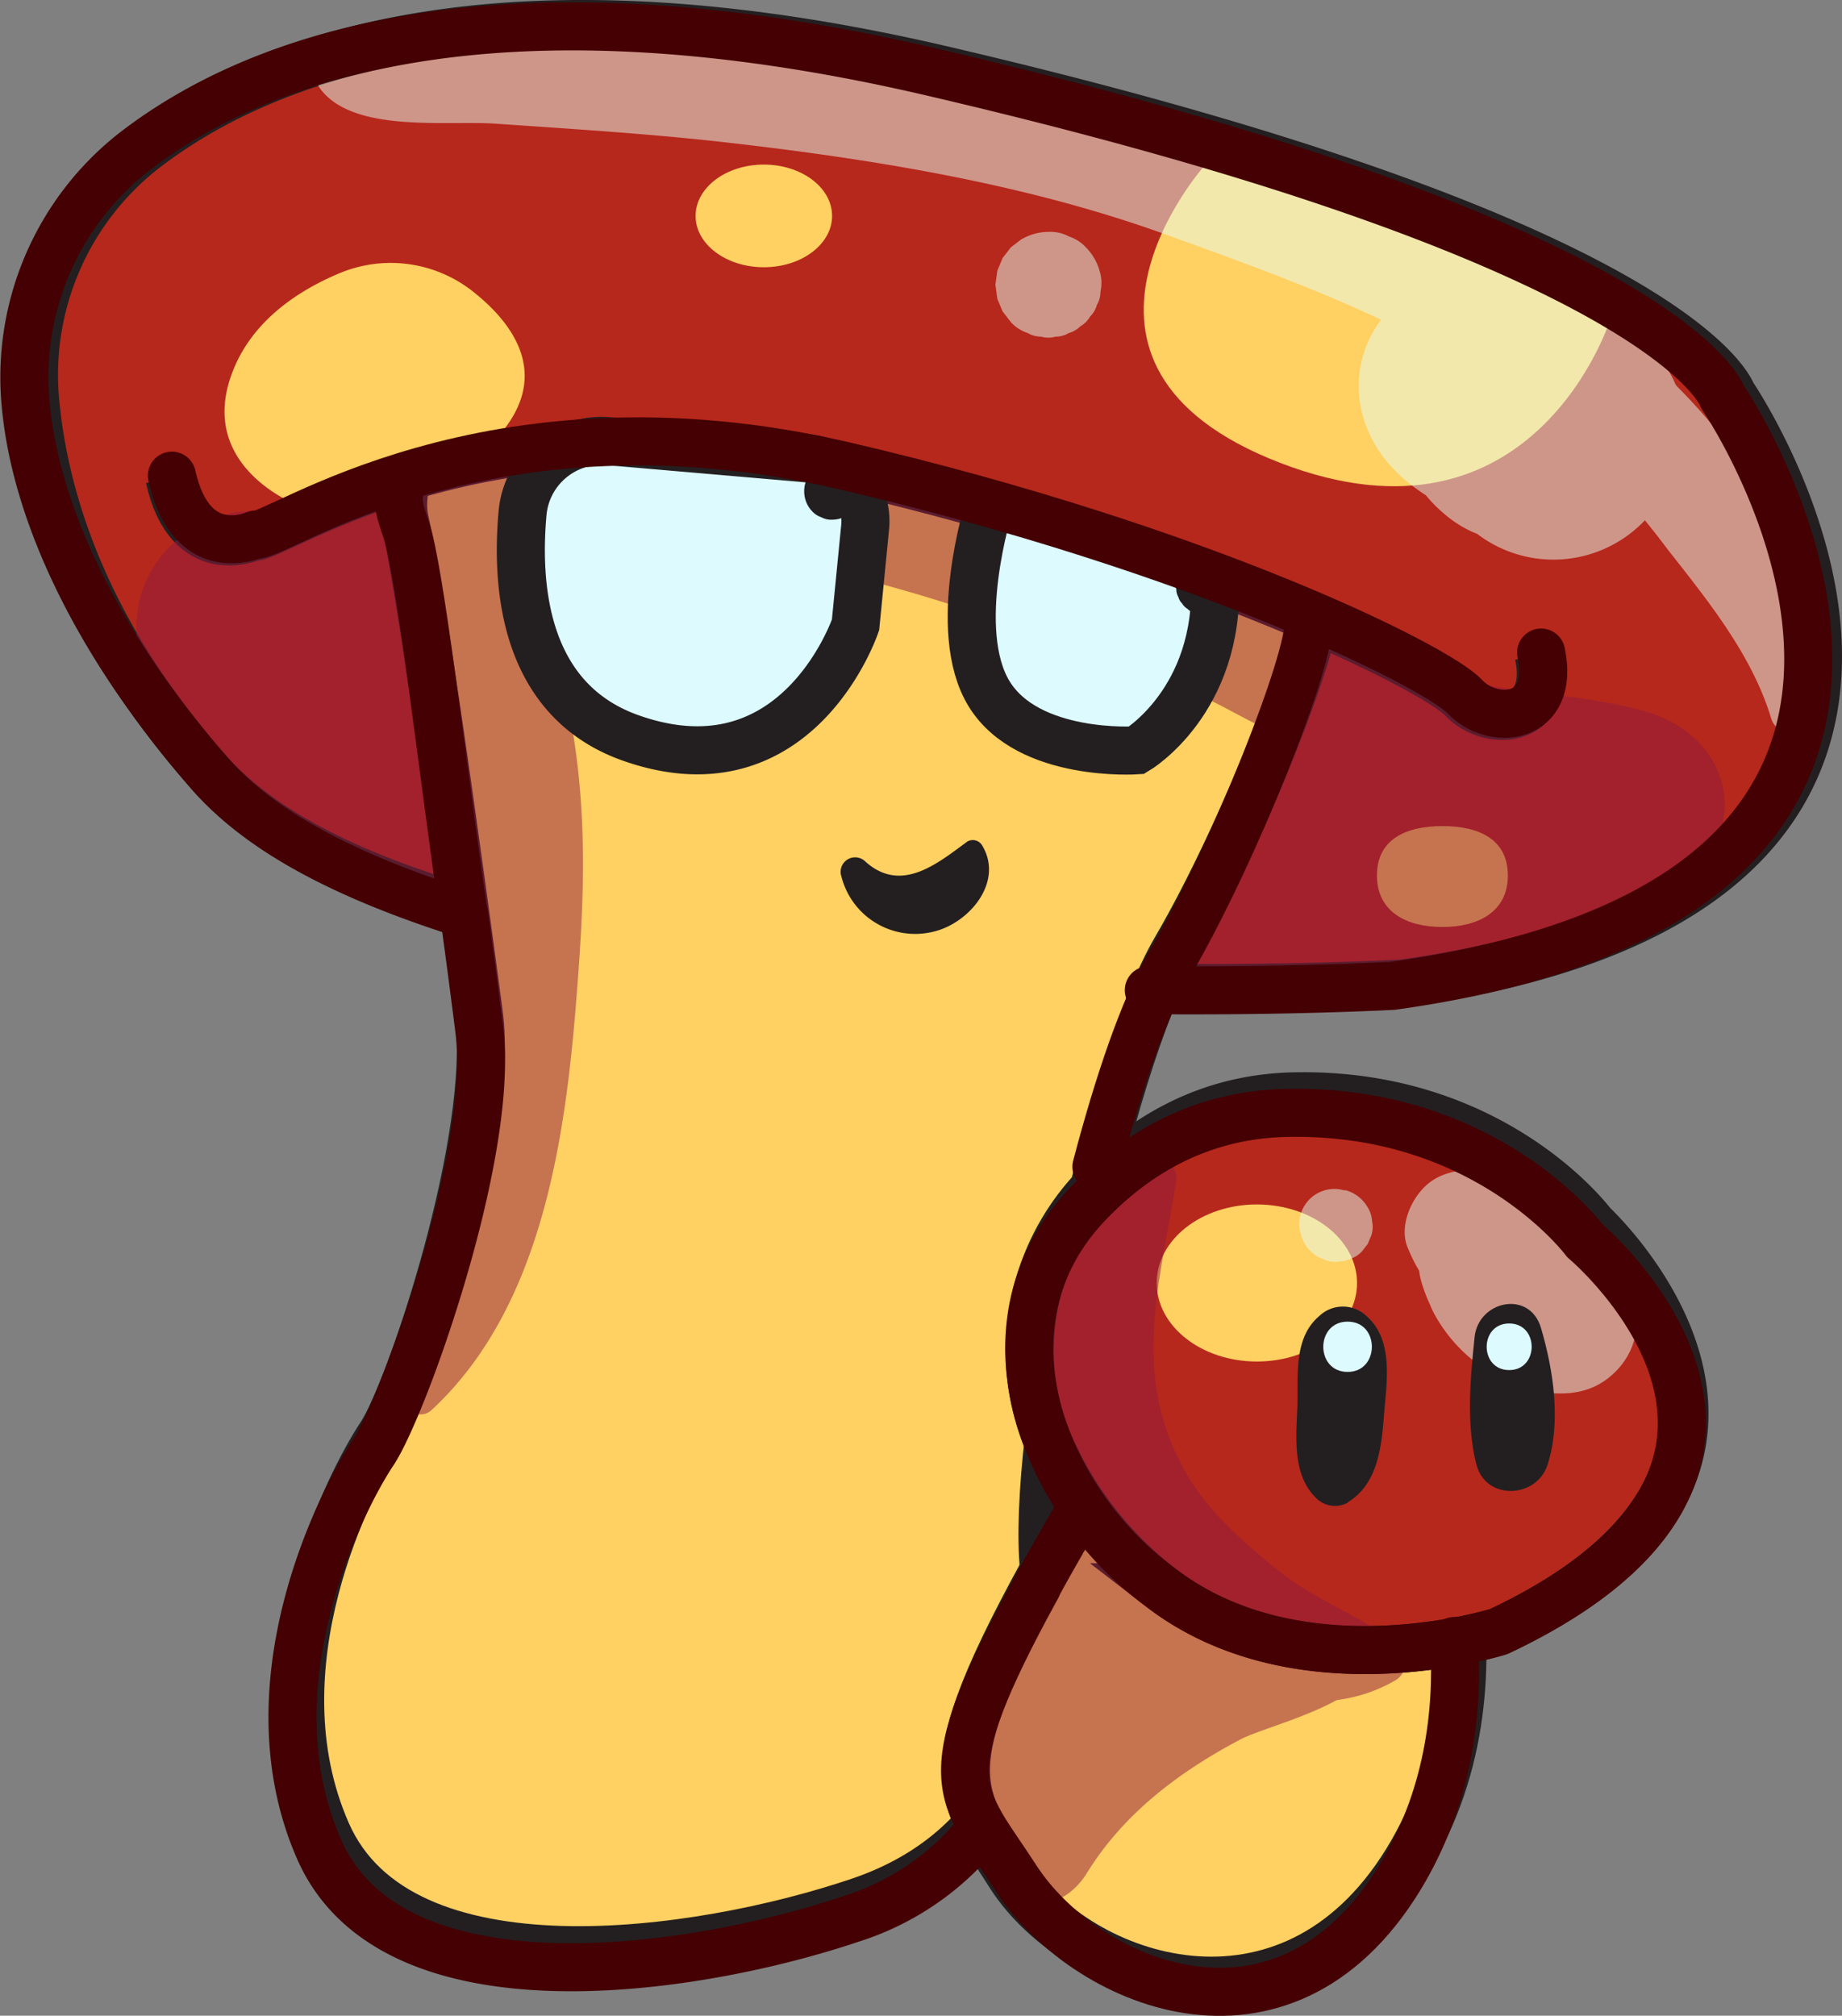 <?xml version="1.0" encoding="UTF-8" standalone="no"?>
<svg
   viewBox="0 0 191.62 209.68"
   version="1.1"
   id="svg43"
   sodipodi:docname="red-mushroom-no-eyes.svg"
   inkscape:version="1.4.2 (2aeb623e1d, 2025-05-12)"
   xmlns:inkscape="http://www.inkscape.org/namespaces/inkscape"
   xmlns:sodipodi="http://sodipodi.sourceforge.net/DTD/sodipodi-0.dtd"
   xmlns="http://www.w3.org/2000/svg"
   xmlns:svg="http://www.w3.org/2000/svg">
  <rect x="0" y="0" width="191.62" height="209.68" fill="#808080" stroke="none"/>
  <sodipodi:namedview
     id="namedview43"
     pagecolor="#ffffff"
     bordercolor="#000000"
     borderopacity="0.25"
     inkscape:showpageshadow="2"
     inkscape:pageopacity="0.0"
     inkscape:pagecheckerboard="0"
     inkscape:deskcolor="#d1d1d1"
     showgrid="false"
     inkscape:zoom="3.0093477"
     inkscape:cx="95.701803"
     inkscape:cy="104.84"
     inkscape:window-width="1600"
     inkscape:window-height="836"
     inkscape:window-x="0"
     inkscape:window-y="27"
     inkscape:window-maximized="1"
     inkscape:current-layer="Layer_32" />
  <defs
     id="defs1">
    <style
       id="style1">.cls-1,.cls-13,.cls-6{fill:none;}.cls-2,.cls-4{fill:#b6281c;}.cls-11,.cls-2,.cls-3,.cls-6{stroke:#231f20;stroke-miterlimit:10;}.cls-11,.cls-13,.cls-2,.cls-3,.cls-6{stroke-width:5px;}.cls-3,.cls-5{fill:#ffd062;}.cls-7{opacity:0.51;}.cls-8{clip-path:url(#clip-path);}.cls-9{fill:#901a3d;}.cls-10{fill:#e6fff2;}.cls-11,.cls-14{fill:#ddfaff;}.cls-12{fill:#231f20;}.cls-13{stroke:#440003;stroke-linecap:round;stroke-linejoin:round;}</style>
    <clipPath
       id="clip-path">
      <path
         class="cls-1"
         d="M146.45,102.54c69.54-9.71,34.31-61.28,34.31-61.28S175.47,25.43,98.57,7.5c-46.34-10.81-70.83-1.14-83,8.25A29.79,29.79,0,0,0,4.24,42.54c1,9.8,5.17,23.56,18,38,5.62,6.32,15.2,10.9,26.62,14.2.87,6.34,1.47,10.82,1.47,10.82,1.74,12.88-7.15,39.32-10.22,43.92s-13.27,24-5.61,41.36S73.35,203.64,90,198a27.8,27.8,0,0,0,12.44-8.15,59.43,59.43,0,0,0,3.3,5.51c7,10.82,28.89,18.4,41.18-1.52a41.22,41.22,0,0,0,5.78-23,38.9,38.9,0,0,0,3.83-.93c36.75-17.36,9.71-42.38,9.71-42.38S156,113.77,135.06,114.28a28.91,28.91,0,0,0-20.71,9.63A138.41,138.41,0,0,1,120.89,103C135.93,103.13,146.45,102.54,146.45,102.54ZM109.94,151a41.37,41.37,0,0,0,3.15,5.6c-1.45,2.52-2.75,4.82-3.91,6.94h0a67.94,67.94,0,0,1,.45-13.29C109.73,150.49,109.83,150.75,109.94,151Z"
         id="path1" />
    </clipPath>
  </defs>
  <g
     id="Calque_2"
     data-name="Calque 2">
    <g
       id="Layer_32"
       data-name="Layer 32">
      <path
         class="cls-2"
         d="M145.89,102.31s-99.66,5.61-124.17-22c-12.87-14.48-17-28.24-18-38A29.78,29.78,0,0,1,15,15.52C27.17,6.13,51.67-3.54,98,7.26,174.91,25.2,180.19,41,180.19,41S215.43,92.6,145.89,102.31Z"
         id="path2" />
      <path
         class="cls-3"
         d="M49.8,105.37S44.19,63,42.14,54.31,53.89,33.88,63.59,34.39s46.4,7.66,49.75,10.72S136.6,59.41,136.86,63s-7.4,23.49-14.55,35.74-15.13,51-13.69,64.57S106,192.18,89.4,197.8,41.63,208,34,190.65s2.56-36.77,5.62-41.37S51.55,118.25,49.8,105.37Z"
         id="path3" />
      <path
         class="cls-3"
         d="M147.57,149.63c-3.67-.26-16.57-25.12-33.63,4.29S98.61,185,105.15,195.16c7,10.82,28.89,18.4,41.18-1.52S147.57,149.63,147.57,149.63Z"
         id="path4" />
      <path
         class="cls-2"
         d="M155.93,169.71s-20.72,6.6-35.22-4.6a38.14,38.14,0,0,1-11.33-14.34,24.5,24.5,0,0,1,4.24-26.91c4.62-5,11.42-9.58,20.87-9.81,20.94-.51,31.15,13.28,31.15,13.28S192.69,152.35,155.93,169.71Z"
         id="path5" />
      <path
         class="cls-4"
         d="M38.45,17.13c-2,1.79,0,35.73,0,35.73l17.36-7.61,34.73,3L139.81,65l15.27-12.13Z"
         id="path6" />
      <path
         class="cls-5"
         d="M167.51,33.24s-7.92,25.11-34.36,14.9-7.77-31-7.77-31S141,21.44,149,24.72C157.16,28.07,167.51,33.24,167.51,33.24Z"
         id="path7" />
      <path
         class="cls-5"
         d="M31.18,52.64s-11-4-6.91-14.16c2.1-5.25,6.89-8.32,11.05-10.06a13.79,13.79,0,0,1,14,2c5,4,9.2,10.59-1,18.11"
         id="path8" />
      <ellipse
         class="cls-5"
         cx="79.46"
         cy="22.46"
         rx="7.1"
         ry="5.34"
         id="ellipse8" />
      <path
         class="cls-5"
         d="M156.86,91.07c0,3.76-3.05,5.36-6.81,5.36s-6.81-1.6-6.81-5.36,3-5.14,6.81-5.14S156.86,87.31,156.86,91.07Z"
         id="path9" />
      <ellipse
         class="cls-5"
         cx="130.75"
         cy="133.46"
         rx="10.42"
         ry="8.17"
         id="ellipse9" />
      <path
         class="cls-6"
         d="M160.07,68.1c1.51,7.17-5.08,7.65-7.94,4.59s-27.26-15.32-64.54-24-59.23,7.66-61.28,7.15c0,0-6.64,3.06-8.68-6.13"
         id="path10" />
      <g
         class="cls-7"
         id="g23">
        <g
           class="cls-8"
           clip-path="url(#clip-path)"
           id="g22">
          <path
             class="cls-9"
             d="M44,58.08c4.56.66,9-.47,13.55-.83a95.9,95.9,0,0,1,14.58,0c10,.73,19.7,3.29,29.14,6.4,8.85,2.91,18.33,5.8,26.55,10.18,6.65,3.54,17.09,9,24.52,4.58a2.71,2.71,0,0,0,1-3.65c-4.45-8-16.68-8.9-24.45-11.35-9.92-3.13-19.32-7.87-29.18-11.22a124.25,124.25,0,0,0-29.37-6.43c-8.76-.74-21.18-.64-28.08,5.53C40.11,53.21,41,57.65,44,58.08Z"
             id="path11" />
          <path
             class="cls-9"
             d="M24.45,62.25c5.71,3,12.48,2.74,18.62,1.08,3.84-1,12.47-4.1,13.06-8.92.68-5.59-7.37-4.95-10.46-3.87-6.68,2.33-13.58,2.64-20.29,4.6-3.08.9-4,5.5-.93,7.11Z"
             id="path12" />
          <path
             class="cls-9"
             d="M31,54.82c-4.32-3.31-10.44-1.22-13.79,2.51-4.36,4.85-3.67,11.78,0,16.79,2.72,3.76,6.25,6.46,8.85,10.35,3.47,5.18,7.17,8.09,13.46,8.89,7.13.9,9.74-7.77,7.39-12.89-2.9-6.35-3-13.72-6.25-19.82-2.91-5.52-12.16-4.38-13.53,1.77-1.77,7.92,1.7,17.13,4.12,24.65L41.77,76.53c-1.49-.37-5.12-7.35-6.87-9-1-.88-4.29-2.62-4.55-3.94.26,1.35,1.79-2,2.27-2.67,1.56-2.11.14-4.78-1.6-6.12Z"
             id="path13" />
          <path
             class="cls-9"
             d="M139.19,73.83c-7.59,2.1-11.56,13.31-14.92,19.58-2.93,5.46,1.88,11.11,7.67,10A24.8,24.8,0,0,0,147,93.8a24.32,24.32,0,0,0,4.19-8.52c.17-.66.73-4.52.69-4.52l-2.89,3c1,.08,2,.21,3.06.37,3.61.47,7.2,1,10.81,1.47a31.77,31.77,0,0,0,4.95.55q4,1.62.8-5.29l-.76.33c-2.71-.41-8.4,2.94-10.92,3.89-3.32,1.25-7.66,3.51-11.33,2.89l1.78,13.64a75.23,75.23,0,0,1,13.09-7.16c8.66-3.43,5-17.56-3.92-14.2a71.52,71.52,0,0,0-16.7,8.47c-6.28,4.5-3.67,13,3.76,13.91,5.45.64,10.45-1.07,15.4-3.17s10.42-4,15-6.88c8.45-5.34,6.61-15.88-2.84-18.57-4.72-1.35-9.85-1.71-14.7-2.43-4.56-.68-9.67-2.13-13.76.72s-3.13,7.18-5,11.27c-1.79,3.92-5.27,6-9.36,6.76l7.67,10c3.08-6.34,10.25-16.67,7.57-24a3.63,3.63,0,0,0-4.38-2.48Z"
             id="path14" />
          <path
             class="cls-9"
             d="M119.27,120.7c-13.07,6.45-13.53,26.84-8,38.24,5.39,11,21.32,23.05,33.86,15.87a2.32,2.32,0,0,0,0-4c-3.87-2.83-8.43-4.44-12.18-7.47s-7.44-6.22-9.81-10.55c-5.49-10-2.47-19.28-.82-29.74a2.15,2.15,0,0,0-3.1-2.39Z"
             id="path15" />
          <path
             class="cls-9"
             d="M142.41,172l-.09-.34a3.8,3.8,0,0,0-2.64-2.64c-15.7-3.87-30.7,5.83-39,18.59l13.1,5.52c1.12-3.89,2.22-7.8,3.45-11.67.57-1.78,1.16-3.56,1.78-5.32.3-.89.62-1.77.94-2.65q2.52-4.91-5.08.22c4.3,2.39,8.87-.7,9.24-5.31.73-9.16-11.21-9.88-15.35-3.57-4.46,6.8-6.78,16.69-8.81,24.49s8.83,12.47,13.11,5.53c3.82-6.19,9.56-10.51,15.92-13.88,3.08-1.64,14.78-4.1,13.46-9Z"
             id="path16" />
          <path
             class="cls-9"
             d="M50.82,51.59C43,52.16,40.76,60.9,40.88,67.5c.15,8.76,2.2,18.28,4.19,26.8a70,70,0,0,1,2.18,13.54c.13,4-.28,8-.31,12-.08,8.66-2.92,16.82-4.8,25.24a1.66,1.66,0,0,0,2.75,1.6c11.65-10.78,14-28.74,15.14-43.69.75-9.53,1.08-18.26-.59-27.73-.7-4-1.49-8-2.53-11.91-.72-2.78-.72-5.78-1.8-8.44-.7-1.73-2.2-3.42-4.29-3.27Z"
             id="path17" />
          <path
             class="cls-10"
             d="M159.67,128.64a4,4,0,0,1-1,0l2.13.58c.8.53-.86-.74-1-.85s-.57-.31-.84-.48q.57.48.15.09c-.28-.3-.25-.22.11.23a4.49,4.49,0,0,1-.38-.62c-.21-.39-.16-.29.14.32-.16-.71-.15-.63,0,.23l-8.11,6.18c.18,0,1.64.41.73.14-1.29-.37,2.13,1.19,1,.44-.81-.53.44.34.61.44-.76-.5-.57-.3,0,.16s-.47-.9-.1-.16a5,5,0,0,1,.66,1.19l-.35-.74.15.52c0,1.86,0-1.71,0,.17l9.55-7.27c-.66-.2-.69-.17-.1.07s.55.26,0-.05l-.45-.29c.77.64.94.77.52.39-.26-.33-1.19-1.41,0,.13-.9-1.13.4,1.4,0-.1l-7.58,9.95c1.53-.08-1.37-.68,0-.08-1-.46-1.17-.55-.64-.27s.34.14-.49-.47c.27,0,1.73,2,.14,0l.26.48a3.06,3.06,0,0,1-.55-2l10.24-7.8a7,7,0,0,1-.79-.19c-.59-.18-.36-.07.67.33,0,.05-1.8-1.06-.54-.23s-.52-.5-.37-.46l.63.8a8.84,8.84,0,0,1-.53-1l-9.34,12.15c-1.65-.84-1.33-.74,1,.3q3.94.48.92.19c5.59,1.59,11.45-3.91,9.63-9.63-1.07-3.36-3.45-6.26-7.13-6.81-3.4-.52-6.47.08-8.7,3a8.34,8.34,0,0,0-.64,9.19,16.1,16.1,0,0,0,10.91,7.95c2.93.49,5.67.13,7.87-2.08s2.54-4.93,2.08-7.87c-1-6.56-8.07-11.91-14.65-11.27-4.88.47-9.18,4.66-7.58,9.95,1.88,6.2,6.84,9.87,13.17,10.49,2.31.23,4.59-1.25,5.93-3,1.6-2.07,1.69-4.08,1.35-6.58-1-7.1-8.51-13.7-15.79-12.75-2.09.28-3.69.8-5,2.53-1.12,1.45-1.9,3.76-1.14,5.58,1.3,3.18,3.16,5.65,6.4,7a10.47,10.47,0,0,0,4.17,1,9.12,9.12,0,0,0,3.75-1.24c1.85-.78,3.21-2.27,2.89-4.42a4,4,0,0,0-4-3.5Z"
             id="path18" />
          <path
             class="cls-10"
             d="M135.34,128.26a1.46,1.46,0,0,0,0,.2,3.84,3.84,0,0,0,1.79,2.29l.9.38a2.94,2.94,0,0,0,1.5.07,2,2,0,0,0,.95-.26,2.75,2.75,0,0,0,1.21-.78l.59-.76.38-.9a2.84,2.84,0,0,0,.07-1.5,2.93,2.93,0,0,0-.45-1.4,3.8,3.8,0,0,0-2.29-1.79l-.2,0a3.66,3.66,0,0,0-4.5,4.5Z"
             id="path19" />
          <path
             class="cls-10"
             d="M33.19,9.06c3.36,4.86,13.23,3.44,18.43,3.81,7.64.53,15.28,1,22.89,1.83,15.74,1.76,32,4.33,46.92,9.75,13.65,4.95,27.89,10,39.34,19.18a81.1,81.1,0,0,1,12.72,13.53c4.23,5.38,8.78,11,10.76,17.56.72,2.38,4.73,2.07,4.52-.61-.56-6.87-1.12-13.54-4.1-19.84-3.09-6.54-7.87-12.1-13.21-16.94C160,26.91,145.28,19.64,130.29,15.77,114,11.58,96.87,8.82,80.21,6.67A259.09,259.09,0,0,0,53.53,4.33C48,4.2,36.71,2.32,33.19,7.64a1.41,1.41,0,0,0,0,1.42Z"
             id="path20" />
          <path
             class="cls-10"
             d="M164.63,41.28a4.53,4.53,0,0,1,.75.89c0,.47,0,.32,0-.44,0-.93,0-.94,0,0l-9.81,5.57c.8.14,1.61.23,2.41.42a9.85,9.85,0,0,1,1,.28c-.82-.39-1-.44-.43-.16s.4.21-.41-.35a4.51,4.51,0,0,1-1.32-3.36A4.72,4.72,0,0,1,158,40.92c2-2.31,6.55-2.14,8.61,0,1.46,1.53,1.61,3.74,1.28,5.75-.65,3.92-5.23,5.78-8.55,4.87q2.51.74-2.64-1.71-3.44-3.93-1.19-9l3.72-3.73q8.17.09,5.07-.89c-.59-.21-.46-.14.41.21-.87-.36-1.73-.79-2.57-1.22s-1.64-1-2.49-1.36c-2.62-1.2,2,1.87,2.26,3.35v5.58l.1-.48-2.7,4.63.35-.4L155,49.21q-8.06-2-4.68-.2c-1.07-.9-1.16-1-.29-.2s.75.72-.11-.37a11.18,11.18,0,0,1,.82,1.32V39.12q7.8-5.16,3.32-3.08-3.67,1.45,2.41-.47c-1-.75-3.25.35-4.34.81a10.12,10.12,0,0,0-5.75,6.43c-1.61,4.47,1.2,8.67,4.56,11.2,6.16,4.63,14,1.43,18-4.25,2.11-3,1.8-7.6,0-10.64-2.67-4.55-7.3-9-12.58-10.32-10-2.45-18.51,7.65-13.57,17,2.76,5.21,8.68,7.6,13.83,9.74,7.2,3,15.54.79,18.14-7.24,2.23-6.87-2.53-14-9-16.08a13.73,13.73,0,0,0-15.64,5.65c-3.41,5.25-1.83,12.82,2.63,16.9a13.1,13.1,0,0,0,18-.28c5-4.77,5.41-13.33.63-18.36-4.13-4.35-10.1-5.16-15.76-4.25-4.22.67-6.68,6-5.57,9.81,1.68,5.74,6.22,8.65,11.79,9.9,6.69,1.49,9.49-8.39,2.85-10.31Z"
             id="path21" />
          <path
             class="cls-10"
             d="M106.28,24.87h0l-1.12.86-.86,1.11-.55,1.32-.2,1.46.2,1.46.55,1.32.86,1.11a4.1,4.1,0,0,0,1.77,1.14,2.73,2.73,0,0,0,1.39.37,2.62,2.62,0,0,0,1.47,0,2.67,2.67,0,0,0,1.38-.37,2.79,2.79,0,0,0,1.22-.71,2.66,2.66,0,0,0,1-1,2.62,2.62,0,0,0,.71-1.21,2.71,2.71,0,0,0,.38-1.39,4.18,4.18,0,0,0-.1-2.19v0a5.61,5.61,0,0,0-1.42-2.42,4.08,4.08,0,0,0-1.76-1.13,4.08,4.08,0,0,0-2.12-.48,5.61,5.61,0,0,0-2.77.75Z"
             id="path22" />
        </g>
      </g>
      <path
         class="cls-11"
         d="M63.26,45.89a8.24,8.24,0,0,0-8.9,7.49c-.72,8,.32,19.53,11.27,23.39C83,82.9,89,65,89,65l1-10.17a6.56,6.56,0,0,0-6-7.15Z"
         id="path23" />
      <path
         class="cls-11"
         d="M102.9,52.64s-4.08,12.9,0,19.54,15.33,5.87,15.33,5.87,8.67-5.1,8.17-17.74"
         id="path24" />
      <path
         class="cls-12"
         d="M83.66,51v.15a3,3,0,0,0,.85,2.06,2.3,2.3,0,0,0,.94.6,2.15,2.15,0,0,0,1.12.25,2.91,2.91,0,0,0,2.05-.85,3,3,0,0,0,.85-2.06V51A3,3,0,0,0,88.62,49a2.2,2.2,0,0,0-.93-.6,2.27,2.27,0,0,0-1.12-.25,3,3,0,0,0-2.06.85A3,3,0,0,0,83.66,51Z"
         id="path27" />
      <path
         class="cls-12"
         d="M123,59l-.08.15.45-.58-.15.12-.48.63-.32.75a2.38,2.38,0,0,0-.05,1.24,1.58,1.58,0,0,0,.21.79,1.52,1.52,0,0,0,.4.68,1.58,1.58,0,0,0,.56.56,1.5,1.5,0,0,0,.69.4,2.26,2.26,0,0,0,1.2.27l.82-.11.75-.32.63-.48.49-.63.31-.75a2.37,2.37,0,0,0,.06-1.24,1.64,1.64,0,0,0-.22-.78,2.36,2.36,0,0,0-.64-1l-.15-.12.46.58-.08-.15A2.82,2.82,0,0,0,123,59Z"
         id="path28" />
      <path
         class="cls-12"
         d="M87.5,91.05A7.91,7.91,0,0,0,97,96.94c3.73-.81,7.49-5.15,5.17-9a1.13,1.13,0,0,0-1.54-.4C97.52,89.82,93.75,93,90,89.6a1.51,1.51,0,0,0-2.51,1.45Z"
         id="path29" />
      <path
         class="cls-12"
         d="M153.4,139.08c-.44,4.24-.9,9.06.19,13.28,1,3.79,6.29,3.5,7.4,0,1.44-4.48.6-9.85-.68-14.21-1.17-4-6.51-2.87-6.91.93Z"
         id="path30" />
      <path
         class="cls-12"
         d="M140.24,156.25c3.08-1.9,3.48-5.71,3.73-9s1.1-7.84-1.84-10.37a3.55,3.55,0,0,0-4.87,0c-2.8,2.35-2.17,6.44-2.31,9.76-.14,3.14-.45,6.88,2,9.23a2.77,2.77,0,0,0,3.29.42Z"
         id="path31" />
      <path
         class="cls-13"
         d="M48.23,95.05c-12.57-4-21.26-8.65-26.51-14.7-12.71-14.62-18-28-19-37.8A29.78,29.78,0,0,1,14,15.76C26.17,6.37,50.66-3.3,97,7.51c76.9,17.93,82.18,33.76,82.18,33.76s35.24,51.57-34.3,61.28c0,0-10.43.58-25.37.45"
         id="path32" />
      <path
         class="cls-13"
         d="M48.23,95.05c-1.93-13-4.15-32.73-5.7-39-.44-1.77-1.52-3.6-.81-5.5"
         id="path33" />
      <path
         class="cls-13"
         d="M100.88,191.68a27.88,27.88,0,0,1-12.23,7.89c-16.62,5.61-47.77,10.21-55.43-7.15s2.55-36.77,5.62-41.36,12.71-31.22,11-44.09c0,0-.62-5-1.57-11.92"
         id="path34" />
      <path
         class="cls-13"
         d="M136.11,64.76c.26,3.57-7.4,23.49-14.55,35.74-2.55,4.37-5.2,12.11-7.5,20.87"
         id="path35" />
      <path
         class="cls-13"
         d="M107.87,165.08c-11.27,20.54-7.92,21.36-2.16,30.31,7,10.82,27.58,20,39.87,0,5-8.18,6.15-17.06,5.71-24.69"
         id="path36" />
      <path
         class="cls-13"
         d="M112,157.71c-2,3.5-2.65,4.59-4.17,7.37"
         id="path37" />
      <path
         class="cls-13"
         d="M155.93,169.71s-20.72,6.6-35.22-4.6a34.85,34.85,0,0,1-11-13.53c-4.16-9-3.61-18.69,3.13-26,4.62-5,11.42-9.58,20.87-9.81,20.94-.51,31.15,13.28,31.15,13.28S192.69,152.35,155.93,169.71Z"
         id="path38" />
      <path
         class="cls-13"
         d="M160.32,67.88c1.51,7.16-5.08,7.65-7.94,4.58s-27.27-15.32-64.54-24S28.6,56.12,26.56,55.61c0,0-6.64,3.06-8.68-6.13"
         id="path39" />
      <path
         class="cls-14"
         d="M77.47,57.84a3,3,0,0,0,0-1.8,3.56,3.56,0,0,0-.91-1.57,3.89,3.89,0,0,0-1.59-1,4.06,4.06,0,0,0-2,0h1.5a3,3,0,0,0-2.93.74,4.25,4.25,0,0,0-.66.87,4,4,0,0,0-.34,2.9A4.06,4.06,0,0,0,71.68,60a3.53,3.53,0,0,0,1.21.78,3,3,0,0,0,1.66.22,2.44,2.44,0,0,0,.6-.11,3.33,3.33,0,0,0,1.56-1.07,2.9,2.9,0,0,0,.65-1.83,3.72,3.72,0,0,0-.42-1.52A3.13,3.13,0,0,0,75.15,55l-.07,0,.73.31c-.34-.16-.69-.3-1-.44l.73.31-.17-.1.62.48a1.8,1.8,0,0,1-.2-.19l.48.61a1.14,1.14,0,0,1-.15-.23l.31.71a1.15,1.15,0,0,1-.1-.33l.11.8a1.22,1.22,0,0,1,0-.27l-.1.78a1.8,1.8,0,0,1,0-.19l-.29.71a3.19,3.19,0,0,0,.51-1.75l-.83,2a.47.47,0,0,1,.1-.1l-.56.44a.35.35,0,0,1,.12-.07l-.66.28.2-.07-.72.1h.29l-.71-.09a1.4,1.4,0,0,1,.35.1l-.61-.26a1.18,1.18,0,0,1,.19.11l-.51-.4a1.26,1.26,0,0,1,.2.2L73,58a1.62,1.62,0,0,1,.1.18l-.24-.57a1.46,1.46,0,0,1,0,.2l-.09-.62v.07a2.35,2.35,0,0,0,2,2.3,2.21,2.21,0,0,0,1.49-.28l.48-.36a2.37,2.37,0,0,0,.6-1Z"
         id="path40" />
      <path
         class="cls-14"
         d="M111.08,64.55a1.06,1.06,0,0,0,0-2.11,1.06,1.06,0,0,0,0,2.11Z"
         id="path41" />
      <path
         class="cls-14"
         d="M140.19,142.71c3.36,0,3.37-5.23,0-5.23s-3.38,5.23,0,5.23Z"
         id="path42" />
      <path
         class="cls-14"
         d="M157,142.52c3.11,0,3.12-4.85,0-4.85s-3.13,4.85,0,4.85Z"
         id="path43" />
    </g>
  </g>
</svg>
